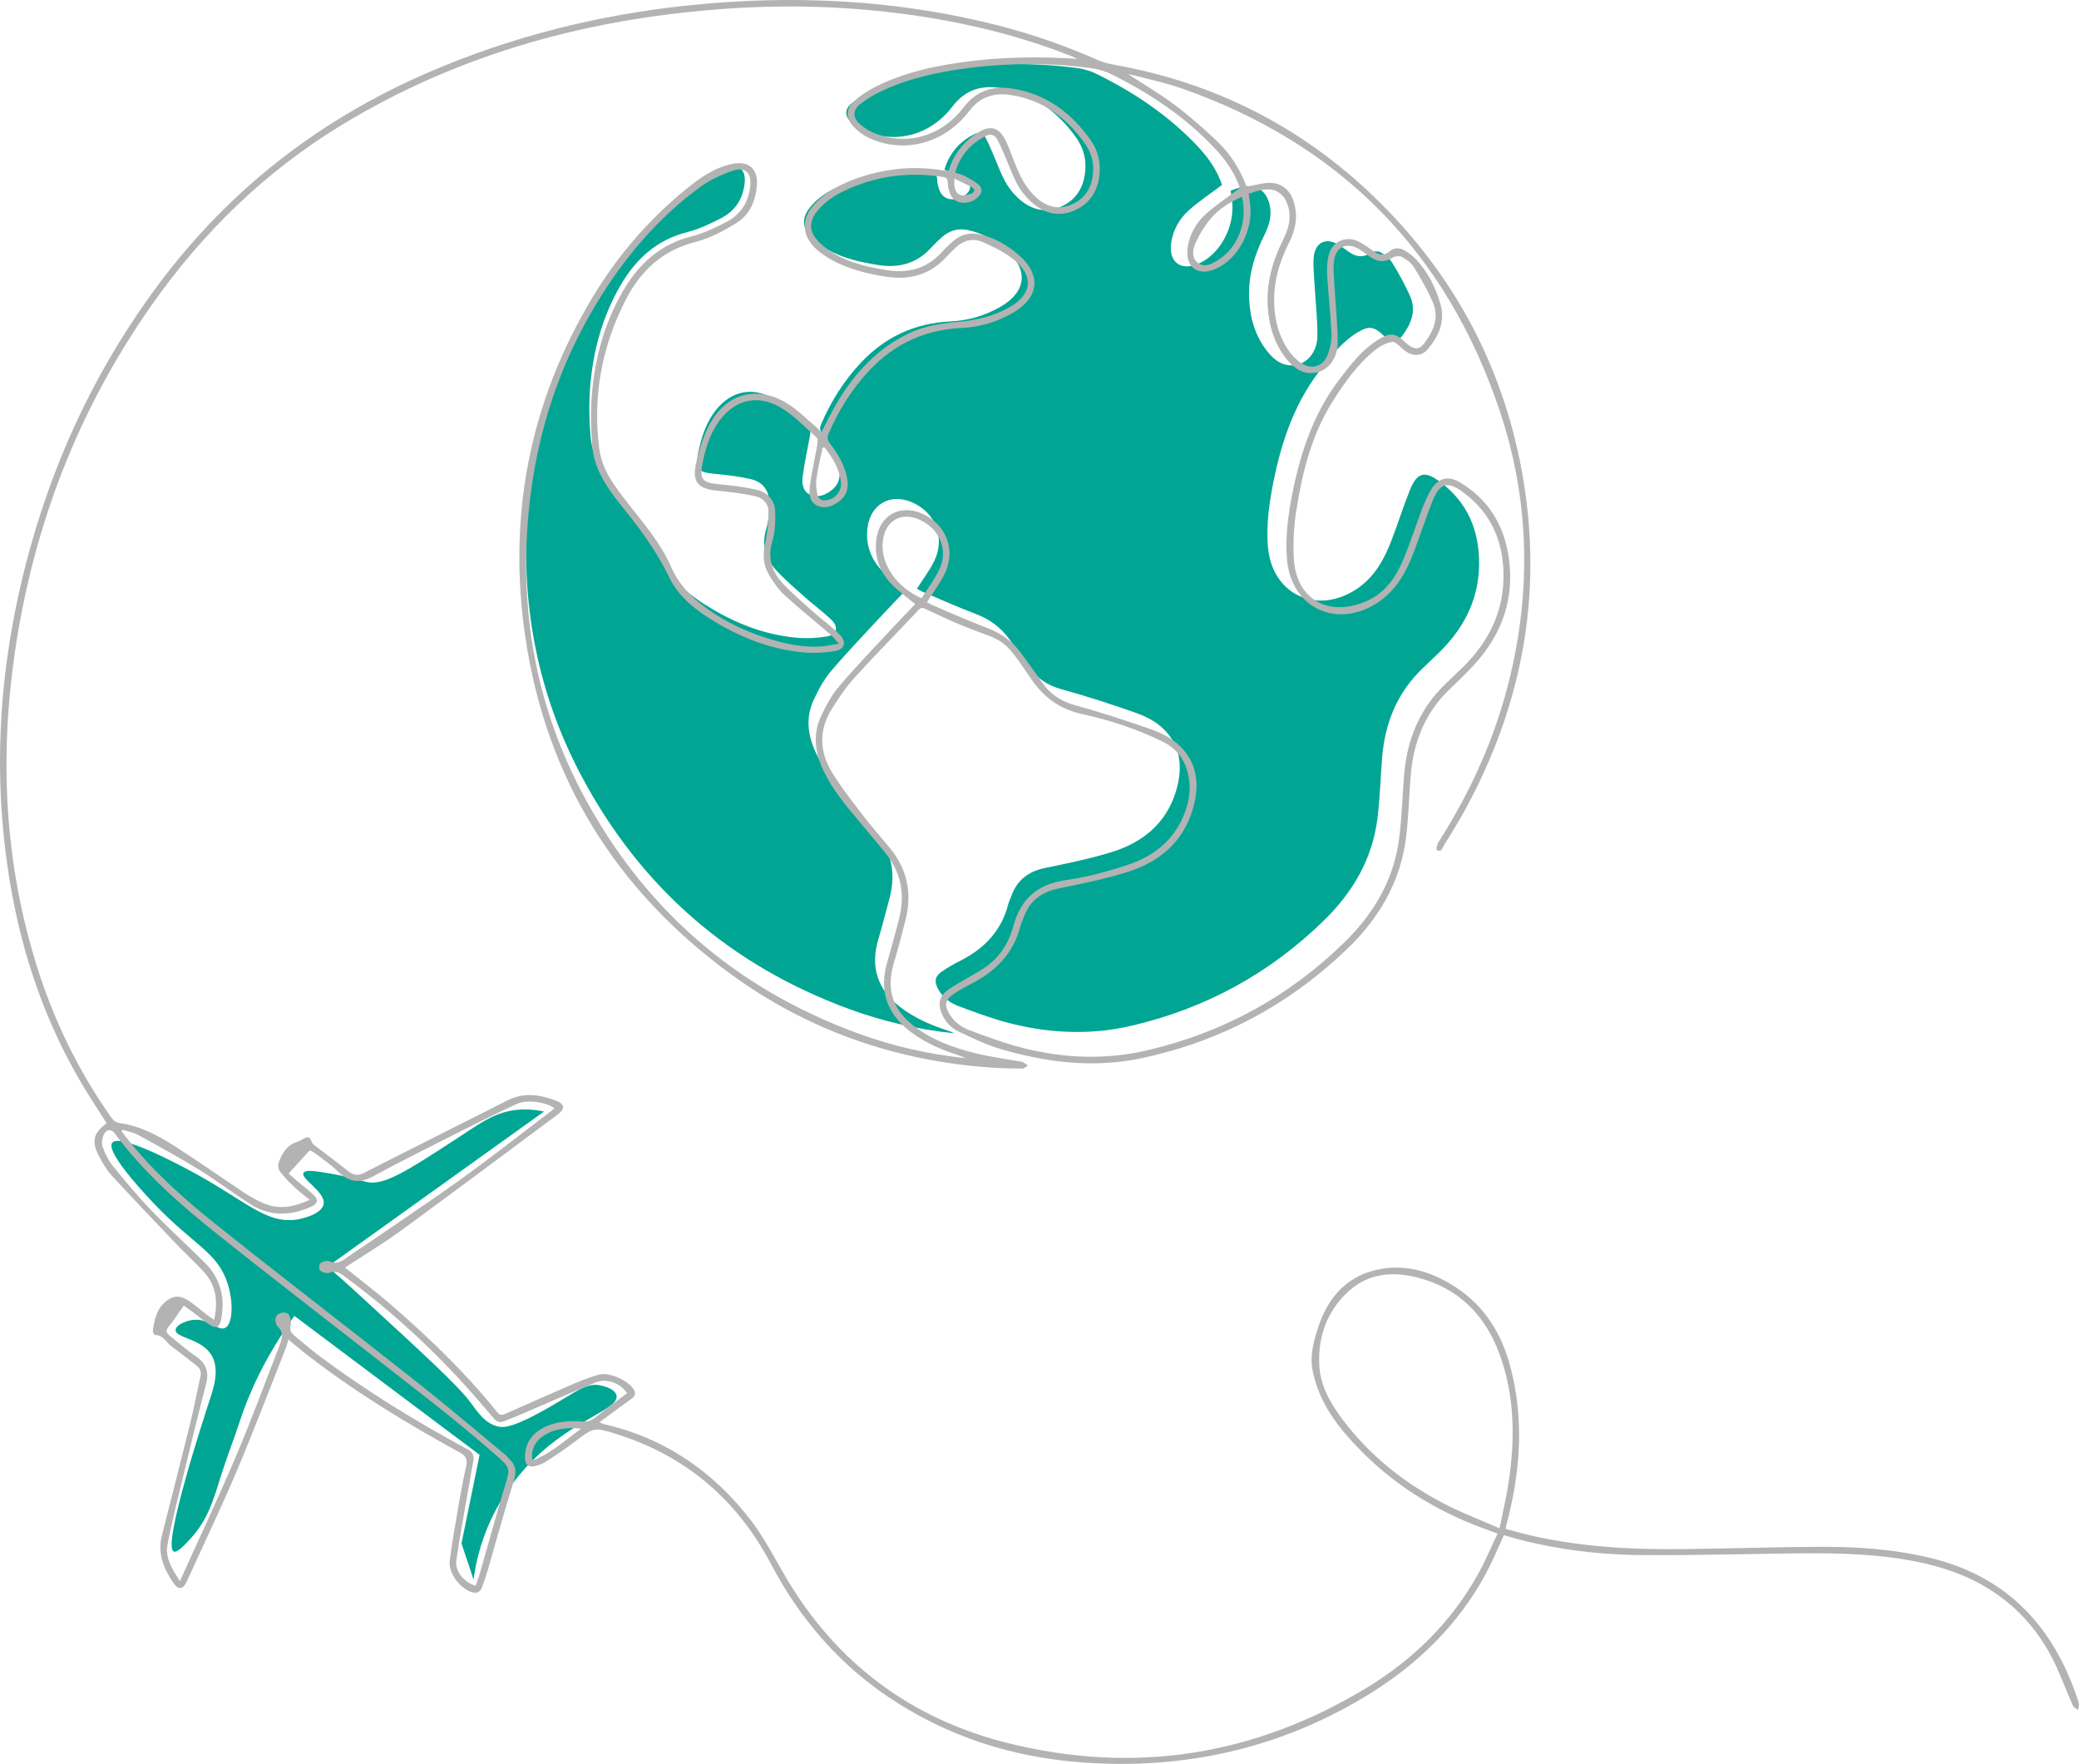 <svg xmlns="http://www.w3.org/2000/svg" id="Layer_2" data-name="Layer 2" width="1147.178" height="973.203" viewBox="0 0 1147.178 973.203"><defs><style>
      .cls-1 {
        fill: #b3b3b3;
      }

      .cls-1, .cls-2 {
        stroke-width: 0px;
      }

      .cls-2 {
        fill: #00a693;
      }
    </style></defs><g id="Layer_1-2" data-name="Layer 1"><g><path class="cls-2" d="m521.113,93.675c2.772-9.264,8.431-15.679,16.775-19.775,2.479-1.217,4.679-.321,5.936,2.048,1.521,2.868,2.784,5.878,4.081,8.86,2.134,4.908,3.921,9.993,6.401,14.717,1.706,3.249,4.002,6.353,6.62,8.927,6.837,6.722,14.991,9.67,24.246,5.705,9.19-3.937,13.328-11.646,13.741-21.379.26-6.119-1.533-11.875-5.054-16.798-10.359-14.484-23.808-24.566-41.775-27.419-10.6-1.683-19.429.945-26.444,10.116-12.107,15.827-30.815,20.845-48.16,13.723-2.747-1.128-5.412-2.814-7.632-4.786-3.881-3.448-3.865-7.502.202-10.713,3.349-2.644,7.106-4.901,10.959-6.755,14.65-7.051,30.356-10.423,46.348-12.542,22.414-2.97,44.869-3.025,67.279-.015,3.714.499,7.5,1.712,10.862,3.382,20.814,10.339,39.905,23.148,55.838,40.266,5.825,6.258,10.527,13.26,12.964,20.819-6.227,4.678-12.335,8.735-17.805,13.522-5.635,4.932-9.355,11.269-10.31,18.931-1.253,10.046,5.347,15.036,14.757,11.154,12.28-5.066,20.742-20.849,18.878-35.219-.209-1.61-.443-3.217-.728-5.276,4.631-1.673,9.336-3.385,14.138-1.754,2.246.763,4.582,2.939,5.684,5.087,3.587,6.992,2.322,14.053-1.07,20.806-5.689,11.325-9.237,23.166-8.56,35.962.573,10.834,3.582,20.911,10.65,29.38,3.891,4.662,8.738,7.84,15.215,6.696,6.638-1.172,11.762-7.535,11.785-16.218.026-9.871-1.108-19.742-1.669-29.617-.251-4.411-.748-8.864-.406-13.241.69-8.825,7.099-11.699,14.518-6.782,2.038,1.35,3.948,2.898,6.02,4.19,3.715,2.316,7.296,2.286,11.113-.226,1.313-.864,3.962-1.017,5.286-.255,2.453,1.412,4.96,3.383,6.412,5.754,3.624,5.917,7.049,12.02,9.853,18.359,3.621,8.185.587,15.497-4.445,22.117-2.657,3.495-5.171,3.659-8.683.977-.554-.423-1.08-.889-1.584-1.372-5.135-4.925-8.072-5.387-14.178-1.695-8.768,5.3-14.903,13.263-21.015,21.236-14.951,19.5-22.015,42.144-26.362,65.88-1.874,10.232-2.962,20.503-2.174,30.944,1.995,26.41,26.821,38.343,49.072,23.519,9.687-6.454,14.994-16.1,19.035-26.55,3.568-9.228,6.515-18.701,10.203-27.877,3.971-9.879,8.184-10.98,16.677-4.659,15.337,11.414,21.818,27.207,21.554,45.878-.283,20.057-9.18,36.247-23.555,49.744-2.463,2.313-4.858,4.698-7.315,7.017-14.294,13.494-21.113,30.404-22.65,49.697-.888,11.143-1.181,22.355-2.576,33.431-2.808,22.287-13.52,40.611-29.436,56.171-29.898,29.227-65.172,48.517-105.88,58.087-22.535,5.297-44.917,4.422-67.127-1.197-9.772-2.472-19.306-6.009-28.764-9.554-4.57-1.713-8.601-4.711-11.104-9.209-2.409-4.328-1.968-7.148,2.076-9.954,3.241-2.248,6.738-4.167,10.259-5.963,13.094-6.68,22.487-16.419,26.219-31.002.373-1.457,1.099-2.82,1.594-4.249,3.162-9.131,9.598-14.002,19.052-15.904,12.089-2.432,24.215-4.978,36.001-8.547,17.451-5.284,30.656-15.944,36.035-34.034,3.977-13.373,2.534-26.163-8.838-35.728-4.077-3.429-9.338-5.816-14.438-7.589-13.187-4.584-26.48-8.949-39.941-12.631-7.663-2.096-13.483-5.94-17.906-12.356-3.57-5.179-7.304-10.246-10.989-15.345-4.704-6.509-10.801-10.979-18.401-13.842-10.013-3.772-19.782-8.194-29.642-12.368-1.041-.441-1.991-1.096-2.86-1.582,3.233-5.087,6.772-9.758,9.361-14.906,6.566-13.056.943-27.389-12.542-32.949-11.88-4.898-22.591,1.539-24.113,14.363-1.18,9.94,2.261,18.141,9.299,24.881,3.514,3.366,7.496,6.244,11.671,9.675-3.871,4.038-7.925,8.149-11.847,12.383-9.814,10.595-19.852,21.004-29.213,31.988-4.012,4.708-7.055,10.431-9.676,16.093-4.571,9.876-3.112,19.781,1.466,29.36,4.828,10.101,11.956,18.58,19.104,27.049,4.585,5.432,9.081,10.938,13.63,16.4,8.97,10.772,11.3,22.968,7.748,36.389-2.025,7.654-4.028,15.317-6.264,22.91-4.409,14.975-.394,27.568,12.08,37.165,7.769,5.977,16.594,9.847,25.845,12.856,1.416.461,2.812.984,4.154,1.682-19.911-2.098-39.294-6.511-58.056-13.396-65.753-24.131-115.253-67.16-147.988-129.009-23.87-45.1-33.177-93.462-29.558-144.313,3.037-42.668,14.924-82.636,37.128-119.323,14.741-24.356,32.821-45.887,55.933-62.744,5.164-3.766,11.295-6.545,17.376-8.625,6.621-2.265,10.064,1.109,9.399,8.09-.838,8.791-5.195,15.519-12.956,19.52-5.97,3.077-12.191,6.08-18.655,7.707-17.054,4.291-28.616,15.03-37.085,29.716-10.02,17.374-15.059,36.347-16.6,56.18-.691,8.894-.491,17.944.257,26.843,1.148,13.665,9.243,24.225,17.466,34.39,9.193,11.365,17.595,23.094,23.991,36.353,5.396,11.185,15.278,18.334,25.708,24.521,14.507,8.605,30.065,14.387,46.949,15.854,5.276.459,10.732.11,15.979-.693,5.8-.888,7.067-5.053,2.833-9.174-4.494-4.374-9.63-8.078-14.322-12.26-5.471-4.876-11.079-9.659-16.052-15.016-5.959-6.419-8.33-13.866-5.622-22.881,1.471-4.897,1.658-10.34,1.533-15.515-.152-6.267-3.948-10.612-9.966-11.988-6.439-1.472-13.063-2.312-19.653-2.908-9.9-.896-11.343-2.584-9.29-12.315,1.499-7.107,3.574-13.988,7.613-20.142,8.427-12.841,21.307-16.616,34.481-8.735,7.072,4.231,12.942,10.506,19.162,16.075.723.647.462,2.716.23,4.052-1.309,7.532-3.073,15.002-4.014,22.576-.502,4.038.17,8.685,4.837,10.249,4.558,1.527,8.735-.576,12.134-3.652,3.557-3.219,3.94-7.513,3.032-11.952-1.413-6.901-4.992-12.771-9.186-18.266-1.381-1.809-1.525-3.207-.607-5.331,5.461-12.641,12.639-24.132,22.137-34.137,13.383-14.096,29.652-21.613,49.195-22.538,9.839-.466,19.306-3.236,27.922-8.27,13.947-8.148,15.26-20.267,3.167-30.85-6.278-5.494-13.402-9.658-21.751-11.361-5.338-1.088-9.926.457-13.93,3.903-2.114,1.82-4.128,3.783-6.002,5.85-7.921,8.741-17.792,11.4-29.171,9.616-9.949-1.56-19.747-3.764-28.541-8.832-3.558-2.051-6.977-4.766-9.616-7.891-4.013-4.752-3.685-9.772.159-14.711,5.429-6.976,13.033-10.805,21.008-13.92,15.11-5.903,30.716-7.29,46.727-4.823,2.051.316,2.7,1.054,2.733,3.091.029,1.819.476,3.701,1.096,5.426,1.162,3.234,3.58,5.302,7.045,5.393,3.634.095,6.924-1.208,9.14-4.262,1.46-2.012.943-4.253-.834-5.656-2.247-1.774-4.828-3.159-7.374-4.508-1.501-.795-3.212-1.195-5.101-1.87Z"></path><path class="cls-2" d="m261.313,871.556c1.06-8.114,3.463-19.834,9.442-32.769,2.806-6.07,9.706-19.562,23.086-32.95,23.223-23.237,48.025-28.209,46.34-35.92-.863-3.952-7.971-5.371-8.887-5.554-8.03-1.604-13.343,3.652-29.437,12.774-19.224,10.897-24.176,10.505-26.66,9.997-7.336-1.499-11.374-7.659-15.551-13.33-6.769-9.189-25.618-26.491-63.317-61.095-4.187-3.843-9.424-8.564-15.552-13.885,39.804-28.511,79.609-57.022,119.413-85.533-2.9-.65-7.372-1.386-12.774-1.111-13.959.71-22.33,7.561-37.213,17.218-25.542,16.573-38.313,24.859-47.765,22.772-3.552-.784-12.043-3.56-25.549-5.554-4.467-.659-8.614-1.105-9.442.555-1.659,3.329,12.356,10.447,11.108,17.218-1.09,5.915-13.21,8.21-13.885,8.331-17.929,3.223-29.089-10.529-60.54-27.215-7.271-3.857-38.202-20.268-42.211-14.996-4.09,5.379,21.158,31.605,23.883,34.435,21.793,22.637,34.612,26.129,39.99,43.877,3.163,10.441,2.572,21.925-1.666,23.883-3.922,1.812-8.798-5.535-17.773-4.443-4.265.519-9.342,2.929-9.442,5.554-.165,4.361,13.59,4.534,19.439,13.33,5.193,7.808,1.55,18.568-.555,24.993-2.762,8.427-26.341,80.377-19.995,83.867,1.891,1.04,6.477-3.977,9.442-7.22,9.675-10.584,12.704-21.814,16.662-34.435,3.224-10.279,7.183-20.315,10.553-30.548,4.663-14.159,13.161-34.159,29.992-57.763,34.065,25.549,68.13,51.098,102.196,76.647-3.332,16.292-6.665,32.584-9.997,48.876,2.222,6.665,4.443,13.33,6.665,19.995Z"></path><path class="cls-1" d="m829.827,847.032c-3.308,7.139-6.138,14.125-9.678,20.729-15.611,29.124-38.601,51.229-66.618,68.157-47.741,28.846-99.736,40.405-155.186,36.571-39.002-2.697-75.252-14.101-107.885-36.014-28.09-18.863-49.341-43.758-65.081-73.635-18.574-35.255-46.716-59.429-84.868-71.508-12.876-4.077-12.886-3.795-23.485,4.208-4.953,3.74-10.1,7.238-15.304,10.621-1.963,1.276-4.266,2.2-6.542,2.784-3.372.865-5.362-.741-5.469-4.214-.232-7.526,3.072-13.124,9.649-16.718,6.986-3.818,14.612-4.292,22.318-3.733,2.72.197,4.716-.507,6.819-2.195,5.762-4.625,11.724-9.001,17.604-13.475-4.217-5.647-11.284-8.343-17.565-5.796-13.387,5.43-26.572,11.358-39.853,17.05-3.402,1.458-6.856,2.796-10.287,4.187-2.677,1.086-4.482.382-6.422-1.965-24.321-29.421-51.619-55.729-82.475-78.279-2.413-1.763-4.654-2.848-7.859-1.565-1.36.544-3.723-.263-5.039-1.246-.667-.498-.572-3.535.152-4.045,1.334-.941,3.775-1.674,5.062-1.055,3.282,1.58,5.806.49,8.312-1.218,21.024-14.332,42.246-28.387,62.949-43.169,17.307-12.357,33.997-25.577,50.956-38.421.652-.494,1.26-1.047,1.913-1.593-4.252-3.342-15.039-5.006-20.511-2.506-10.424,4.761-20.688,9.882-30.92,15.048-16.318,8.237-32.712,16.345-48.761,25.083-7.886,4.293-13.765,2.771-19.767-3.166-3.712-3.672-8.156-6.609-12.32-9.813-.827-.636-1.876-.985-2.778-1.443-3.846,4.221-7.587,8.327-11.639,12.774,1.1.983,2.455,2.247,3.867,3.443,3.372,2.855,6.924,5.518,10.112,8.564,2.562,2.449,2.017,4.699-1.176,6.152-11.363,5.169-22.751,5.782-33.592-1.067-9.691-6.122-18.814-13.152-28.563-19.172-10.954-6.764-22.274-12.944-33.562-19.147-2.634-1.447-5.782-1.957-8.694-2.899-.194.263-.388.525-.582.788.965,1.26,1.918,2.53,2.898,3.779,14.196,18.093,31.261,33.327,49.103,47.559,36.809,29.361,74.197,57.996,111.145,87.186,16.402,12.958,32.317,26.531,48.434,39.848.914.755,1.621,1.756,2.48,2.585,3.443,3.324,4.006,6.797,2.498,11.613-5.209,16.633-9.779,33.466-14.651,50.205-.899,3.089-1.978,6.136-3.147,9.134-.987,2.531-2.899,3.231-5.52,2.398-6.505-2.067-12.976-10.502-12.137-17.281,1.348-10.889,3.355-21.701,5.219-32.522,1.135-6.59,2.387-13.167,3.848-19.691.821-3.665-.037-5.657-3.582-7.593-30.138-16.459-59.386-34.341-86.453-55.588-2.615-2.053-5.113-4.254-8.063-6.718-.608,1.997-1.001,3.707-1.64,5.32-8.932,22.532-17.513,45.214-26.97,67.525-8.668,20.451-18.294,40.497-27.49,60.725-1.985,4.366-4.485,4.84-7.244.857-5.449-7.866-8.985-16.344-6.474-26.246,5.225-20.606,10.524-41.193,15.617-61.831,2.116-8.574,3.716-17.274,5.693-25.885.629-2.74-.266-4.615-2.354-6.211-4.462-3.412-8.8-6.997-13.384-10.233-3.078-2.173-4.665-6.5-9.334-6.506-.436,0-1.331-1.564-1.231-2.296.877-6.447,2.204-12.694,8.031-16.857,3.954-2.824,7.604-2.744,12.772.952,3.205,2.292,6.201,4.873,9.322,7.286,1.103.853,2.296,1.589,3.713,2.561,2.16-9.825,1.218-18.642-5.309-26.042-4.573-5.185-9.813-9.774-14.594-14.784-12.285-12.87-24.58-25.734-36.637-38.817-2.793-3.031-4.92-6.782-6.876-10.455-4.421-8.302-3.272-12.92,4.116-18.371-4.464-7.048-9.103-13.994-13.365-21.164-20.332-34.207-33.073-71.198-39.745-110.312-10.8-63.32-6.005-125.762,11.308-187.384,14.695-52.303,37.924-100.466,70.482-144.068,39.333-52.675,89.523-91.414,149.829-117.291,45.61-19.571,93.191-31.415,142.488-36.539,57.321-5.959,114.114-3.313,170.151,10.866,19.266,4.875,37.945,11.431,56.151,19.437,4.283,1.883,9.164,2.499,13.826,3.414,54.937,10.784,102.268,35.979,141.862,75.454,42.525,42.396,68.858,93.415,78.728,152.609,10.65,63.87-.821,124.126-31.504,180.894-3.86,7.142-8.206,14.024-12.418,20.971-.839,1.383-1.495,3.845-3.822,2.385-.46-.289.047-3.028.795-4.199,17.761-27.813,31.235-57.502,39.159-89.59,12.343-49.981,11.085-99.786-5.234-148.501-29.472-87.978-88.363-147.602-176.184-178.183-8.099-2.82-16.573-4.565-24.879-6.789-1.024-.274-2.081-.421-3.898-.781,9.02,5.892,17.691,10.939,25.652,16.929,8.092,6.089,15.736,12.842,23.114,19.796,7.462,7.033,12.958,15.585,16.494,25.335,3.548-.697,6.891-1.545,10.286-1.982,7.688-.99,13.254,2.67,15.666,10.046,2.662,8.144,1.056,15.765-2.686,23.192-5.353,10.621-8.536,21.801-8.021,33.807.386,8.998,2.65,17.53,7.743,25.022,1.899,2.793,4.429,5.423,7.233,7.28,5.657,3.746,11.918,1.865,14.434-4.466,1.457-3.668,2.355-7.891,2.187-11.809-.463-10.853-1.776-21.668-2.41-32.517-.22-3.755.02-7.718,1.009-11.323,1.936-7.058,9.381-10.309,16.029-7.181,3.101,1.459,5.879,3.633,8.731,5.589,2.971,2.038,5.727,2.596,8.748-.06,2.566-2.255,5.677-1.93,8.398-.37,2.244,1.287,4.365,2.972,6.142,4.857,6.52,6.918,10.702,15.184,13.38,24.254,2.884,9.763-.68,17.887-6.755,25.153-3.641,4.354-8.604,4.283-13.377.51-2.093-1.654-4.531-4.662-6.423-4.387-3.421.498-6.961,2.497-9.727,4.755-9.649,7.876-16.727,17.956-23.3,28.433-11.429,18.217-16.448,38.61-19.789,59.44-1.408,8.779-1.886,17.87-1.437,26.751,1.113,22.037,18.265,32.434,38.932,24.159,10.352-4.145,16.681-12.354,20.889-22.092,4.161-9.629,7.295-19.697,11.064-29.503,1.449-3.771,3.047-7.577,5.209-10.963,3.871-6.066,9.264-7.208,15.465-3.546,14.943,8.823,23.618,22.182,26.624,38.994,4.278,23.922-2.807,44.641-19.204,62.293-4.227,4.55-8.755,8.825-13.228,13.14-13.411,12.935-19.75,29.049-21.243,47.3-.935,11.43-1.143,22.941-2.576,34.303-3.106,24.622-14.988,44.737-32.777,61.742-31.988,30.579-69.452,50.636-112.768,59.921-26.479,5.676-52.353,2.532-77.879-4.892-8.177-2.378-15.984-6.199-23.713-9.878-4.241-2.018-7.375-5.625-9.211-10.152-1.968-4.853-1.179-8.914,2.952-12.188,2.509-1.988,5.39-3.517,8.149-5.178,4.194-2.524,8.557-4.789,12.614-7.513,7.73-5.189,12.732-12.478,15.485-21.338.177-.569.319-1.15.475-1.726,4.008-14.827,13.185-23.089,28.844-25.293,11.637-1.639,23.204-4.756,34.377-8.487,16.28-5.436,28.097-16.037,32.798-33.239,1.671-6.117,1.711-12.279-.048-18.408-2.126-7.405-6.539-12.82-13.542-16.263-14.247-7.005-29.278-11.913-44.667-15.288-12.571-2.758-21.261-9.43-28.332-19.912-15.778-23.389-14.66-19.699-36.067-28.23-7.314-2.915-14.419-6.36-21.578-9.651-1.492-.686-2.513-1.285-4.006.301-11.713,12.445-23.74,24.601-35.234,37.243-4.787,5.265-8.838,11.291-12.646,17.335-7.169,11.377-7.05,23.333-.237,34.646,5.091,8.452,11.274,16.272,17.276,24.141,4.707,6.171,9.898,11.972,14.845,17.961,9.787,11.85,12.459,25.269,8.647,40.04-2.029,7.861-4.035,15.735-6.386,23.502-4.262,14.076-.936,25.307,10.619,34.409,10.272,8.092,22.293,12.448,34.775,15.476,8.105,1.966,16.421,3.067,24.643,4.551.352.064.779-.021,1.056.15.995.617,1.94,1.314,2.904,1.98-1.01.587-2.02,1.68-3.029,1.679-5.616-.007-11.243-.103-16.845-.487-52.92-3.632-101.31-20.401-144.164-51.674-63.301-46.194-101.815-108.171-113.286-185.809-9.82-66.459,2.122-129.245,36.845-187.17,13.752-22.94,30.963-43.061,51.747-59.982,7.708-6.276,15.786-12.099,25.874-14.056,8.824-1.711,13.954,2.822,13.294,11.803-.648,8.817-4.055,16.562-11.701,21.147-6.897,4.136-14.276,8.179-21.982,10.11-18.158,4.551-30.343,15.779-38.57,31.746-13.324,25.859-18.434,53.369-14.735,82.311,1.519,11.888,8.715,21.075,15.778,30.114,8.758,11.209,18.132,21.979,23.889,35.188,3.181,7.297,7.986,13.274,13.976,18.378,11.838,10.086,25.48,16.812,40.256,21.342,9.185,2.816,18.554,4.708,28.227,4.194,3.008-.16,5.985-.886,10.134-1.534-2.159-2.364-3.345-3.959-4.816-5.223-8.425-7.24-17.111-14.191-25.294-21.691-3.37-3.088-6.031-7.105-8.439-11.05-3.17-5.193-3.582-10.868-2.272-16.938,1.222-5.663,1.924-11.52,2.059-17.31.116-4.976-3.114-8.375-7.924-9.331-6.423-1.277-12.942-2.253-19.467-2.792-11.89-.982-15.296-4.853-12.404-16.468,1.8-7.228,4.019-14.642,7.653-21.066,9.423-16.654,26.395-20.742,42.624-10.559,5.705,3.579,10.554,8.528,15.758,12.894.972.815,1.772,1.834,2.782,2.897,3.065-5.783,5.73-11.369,8.887-16.661,9.612-16.116,21.958-29.468,39.135-37.805,8.998-4.367,18.639-5.713,28.457-6.571,9.228-.806,18.144-3.012,26.38-7.434,13.831-7.426,14.905-18.175,2.349-27.622-4.798-3.611-10.38-6.322-15.893-8.802-5.671-2.551-11.001-1.098-15.468,3.256-1.455,1.418-2.96,2.796-4.304,4.315-9.061,10.241-20.465,13.486-33.697,11.456-9.97-1.53-19.726-3.853-28.723-8.528-3.467-1.802-6.856-3.99-9.768-6.579-8.33-7.408-8.611-17.132-.874-25.181,7.327-7.622,16.629-11.998,26.509-15.116,14.47-4.566,29.259-5.71,44.281-3.238.917.151,1.858.152,2.965.236,2.465-8.311,7.272-14.808,14.196-19.774,8.678-6.223,13.972-4.859,18.168,4.907,2.545,5.924,4.531,12.108,7.372,17.877,1.868,3.792,4.406,7.454,7.363,10.467,5.64,5.747,12.538,8.537,20.52,5.209,8.164-3.405,11.764-10.153,12.172-18.69.259-5.416-1.341-10.521-4.424-14.887-10.195-14.439-23.493-24.398-41.389-26.99-9.085-1.316-16.622,1.034-22.624,8.936-13.75,18.103-36.641,23.867-55.818,14.505-3.13-1.528-6.09-3.854-8.433-6.44-3.733-4.121-3.731-9.473.358-13.194,3.737-3.4,8.128-6.318,12.672-8.553,17.393-8.556,36.16-12.153,55.242-14.27,18.464-2.048,36.969-2.093,55.675-.866-1.209-.557-2.395-1.174-3.631-1.661-28.613-11.266-58.275-18.424-88.686-22.663-32.797-4.571-65.74-5.702-98.752-3.535-76.517,5.022-148.865,24.222-214.875,64.34-42.101,25.587-76.669,59.254-104.904,99.458-40.725,57.989-65.463,122.386-75.546,192.375-8.359,58.025-5.442,115.405,12.078,171.662,9.413,30.227,23.053,58.408,41.386,84.28,1.279,1.806,2.62,2.636,4.866,2.953,11.147,1.574,20.878,6.833,30.143,12.762,12.98,8.306,25.576,17.211,38.421,25.733,3.171,2.104,6.564,3.946,10.034,5.51,8.605,3.88,16.987,2.387,25.923-1.705-3.076-2.527-5.927-4.613-8.469-7.024-2.821-2.676-5.54-5.51-7.929-8.568-.874-1.118-1.305-3.286-.857-4.608,1.802-5.315,4.513-10.038,10.434-11.842.897-.273,1.734-.774,2.562-1.237,3.504-1.962,3.964-1.809,5.638,1.868.178.392.497.766.841,1.03,6.251,4.786,12.604,9.442,18.738,14.374,2.824,2.27,5.361,2.985,8.76,1.245,16.477-8.435,33.024-16.732,49.551-25.07,10.026-5.059,20.063-10.095,30.088-15.157,8.838-4.463,17.693-3.079,26.396.219,5.126,1.943,5.284,4.548.894,7.806-28.887,21.436-57.67,43.015-86.725,64.221-9.91,7.233-20.505,13.526-30.499,20.061,8.276,6.666,17.028,13.294,25.309,20.467,21.075,18.257,41.168,37.526,58.653,59.335,1.54,1.921,2.834,1.685,4.581.914,12.568-5.547,25.106-11.166,37.726-16.593,4.488-1.93,9.11-3.625,13.796-4.997,5.567-1.63,16.54,3.281,19.383,8.336,1.243,2.211.437,3.7-1.539,5.105-5.729,4.076-11.349,8.305-17.435,12.786,1.081.507,1.624.887,2.222,1.024,33.834,7.731,60.764,26.227,81.583,53.538,6.978,9.153,12.338,19.57,18.148,29.578,28.214,48.594,69.908,79.746,124.094,93.092,69.566,17.134,135.522,6.632,196.873-30.469,25.982-15.712,47.23-36.524,62.054-63.326,3.851-6.963,6.93-14.353,10.557-21.954-2.505-.935-4.347-1.648-6.206-2.313-30.796-11.025-57.233-28.465-78.438-53.516-8.455-9.988-14.798-21.196-17.43-34.121-1.535-7.541.33-15.024,2.523-22.185,5.061-16.526,14.843-29.157,32.337-33.298,16.146-3.822,31.119.846,44.6,9.805,15.505,10.305,24.722,25.179,29.521,43.028,7.964,29.615,5.708,58.94-2.155,88.148-.119.442-.192.896-.379,1.786,3.174.876,6.22,1.784,9.3,2.557,29.458,7.398,59.487,9.023,89.685,8.644,24.386-.306,48.767-1.118,73.153-1.264,20.816-.125,41.544,1.186,61.916,6.048,40.487,9.663,66.226,35.271,80.11,73.78.81,2.247,1.719,4.48,2.248,6.796.238,1.041-.349,2.271-.561,3.415-.95-.8-2.326-1.408-2.782-2.429-4.187-9.362-7.519-19.175-12.417-28.137-15.244-27.894-39.501-43.683-70.119-50.489-22.582-5.02-45.501-5.613-68.479-5.377-28.927.296-57.857,1.21-86.779.957-25.761-.225-51.246-3.513-76.16-10.963ZM527.022,95.168c1.938.692,3.692,1.102,5.232,1.918,2.611,1.383,5.258,2.804,7.562,4.624,1.823,1.439,2.353,3.737.856,5.801-2.273,3.133-5.648,4.469-9.374,4.371-3.553-.093-6.033-2.214-7.225-5.531-.636-1.77-1.094-3.7-1.124-5.565-.033-2.09-.699-2.846-2.803-3.171-16.421-2.53-32.426-1.107-47.923,4.946-8.18,3.195-15.978,7.122-21.546,14.277-3.942,5.065-4.279,10.214-.163,15.087,2.707,3.205,6.213,5.99,9.863,8.093,9.02,5.198,19.069,7.458,29.272,9.058,11.67,1.83,21.794-.897,29.918-9.862,1.921-2.12,3.987-4.134,6.155-6,4.107-3.534,8.813-5.119,14.287-4.003,8.563,1.746,15.869,6.017,22.308,11.651,12.403,10.854,11.056,23.283-3.248,31.64-8.836,5.162-18.545,8.004-28.636,8.481-20.044.949-36.729,8.658-50.455,23.115-9.742,10.261-17.103,22.047-22.704,35.011-.941,2.178-.794,3.612.623,5.468,4.301,5.636,7.972,11.656,9.421,18.733.932,4.552.539,8.956-3.109,12.258-3.486,3.155-7.77,5.312-12.445,3.746-4.786-1.604-5.475-6.37-4.961-10.511.965-7.768,2.774-15.429,4.117-23.154.238-1.37.506-3.492-.235-4.156-6.379-5.711-12.399-12.147-19.652-16.486-13.511-8.083-26.721-4.211-35.364,8.958-4.142,6.312-6.271,13.369-7.808,20.658-2.106,9.98-.625,11.711,9.528,12.631,6.759.612,13.552,1.473,20.156,2.983,6.173,1.411,10.066,5.868,10.221,12.295.129,5.308-.064,10.89-1.572,15.912-2.777,9.245-.345,16.884,5.766,23.466,5.101,5.494,10.852,10.4,16.463,15.4,4.812,4.288,10.08,8.088,14.689,12.574,4.343,4.227,3.043,8.498-2.905,9.409-5.381.824-10.977,1.181-16.388.711-17.316-1.505-33.273-7.434-48.151-16.26-10.697-6.345-20.833-13.677-26.367-25.148-6.56-13.598-15.177-25.627-24.605-37.283-8.433-10.426-16.735-21.256-17.913-35.271-.767-9.127-.972-18.408-.263-27.53,1.58-20.341,6.748-39.799,17.025-57.618,8.687-15.062,20.544-26.076,38.035-30.477,6.63-1.668,13.01-4.748,19.133-7.904,7.96-4.103,12.428-11.003,13.288-20.019.683-7.16-2.848-10.62-9.639-8.297-6.236,2.133-12.525,4.983-17.821,8.845-23.704,17.289-42.247,39.371-57.365,64.35-22.773,37.626-34.964,78.618-38.078,122.379-3.712,52.153,5.834,101.754,30.315,148.008,33.573,63.432,84.34,107.563,151.777,132.312,19.243,7.062,39.122,11.587,59.543,13.739-1.376-.716-2.808-1.252-4.26-1.725-9.488-3.086-18.539-7.055-26.506-13.185-12.793-9.843-16.911-22.758-12.39-38.116,2.293-7.788,4.347-15.647,6.424-23.497,3.643-13.765,1.253-26.273-7.946-37.321-4.665-5.602-9.277-11.249-13.979-16.82-7.331-8.686-14.642-17.382-19.593-27.741-4.696-9.825-6.192-19.983-1.504-30.112,2.688-5.807,5.809-11.677,9.924-16.505,9.601-11.265,19.896-21.941,29.961-32.807,4.022-4.342,8.18-8.558,12.15-12.7-4.282-3.519-8.366-6.471-11.97-9.923-7.218-6.913-10.747-15.324-9.537-25.518,1.561-13.153,12.546-19.755,24.731-14.731,13.83,5.702,19.597,20.402,12.863,33.793-2.655,5.28-6.285,10.07-9.6,15.288.891.499,1.866,1.171,2.933,1.623,10.113,4.281,20.132,8.816,30.401,12.684,7.795,2.936,14.048,7.521,18.872,14.197,3.779,5.23,7.608,10.426,11.27,15.738,4.536,6.58,10.505,10.523,18.364,12.672,13.806,3.776,27.439,8.252,40.964,12.954,5.23,1.818,10.627,4.267,14.808,7.783,11.663,9.81,13.143,22.927,9.064,36.643-5.517,18.553-19.059,29.486-36.958,34.905-12.087,3.66-24.524,6.271-36.923,8.765-9.696,1.951-16.297,6.947-19.54,16.312-.508,1.466-1.253,2.864-1.635,4.358-3.828,14.956-13.461,24.945-26.891,31.796-3.611,1.842-7.198,3.81-10.521,6.115-4.148,2.878-4.6,5.77-2.129,10.209,2.567,4.613,6.701,7.688,11.388,9.445,9.7,3.636,19.477,7.263,29.5,9.799,22.779,5.763,45.734,6.661,68.846,1.228,41.75-9.815,77.927-29.599,108.591-59.574,16.324-15.958,27.311-34.752,30.19-57.609,1.431-11.36,1.732-22.859,2.642-34.287,1.576-19.787,8.57-37.129,23.23-50.969,2.52-2.379,4.976-4.825,7.502-7.197,14.742-13.843,23.867-30.447,24.158-51.018.271-19.149-6.376-35.346-22.106-47.053-8.71-6.482-13.031-5.353-17.104,4.778-3.783,9.412-6.806,19.126-10.465,28.591-4.144,10.718-9.587,20.611-19.522,27.23-22.821,15.203-48.282,2.964-50.328-24.122-.809-10.708.307-21.242,2.229-31.736,4.458-24.343,11.703-47.567,27.037-67.567,6.269-8.177,12.561-16.343,21.553-21.78,6.263-3.786,9.275-3.313,14.541,1.739.516.495,1.056.973,1.624,1.407,3.602,2.75,6.181,2.582,8.905-1.002,5.161-6.789,8.273-14.288,4.559-22.683-2.876-6.501-6.388-12.761-10.106-18.829-1.489-2.431-4.06-4.453-6.576-5.901-1.358-.782-4.075-.624-5.422.262-3.915,2.575-7.587,2.607-11.397.231-2.125-1.325-4.084-2.912-6.174-4.297-7.609-5.042-14.182-2.095-14.889,6.956-.351,4.489.16,9.056.417,13.58.576,10.128,1.739,20.252,1.712,30.376-.024,8.905-5.279,15.431-12.087,16.633-6.642,1.173-11.613-2.087-15.604-6.868-7.25-8.685-10.335-19.02-10.923-30.132-.694-13.124,2.945-25.268,8.779-36.883,3.479-6.926,4.777-14.168,1.097-21.339-1.13-2.203-3.526-4.435-5.83-5.217-4.925-1.673-9.75.083-14.5,1.799.292,2.111.532,3.759.747,5.411,1.911,14.738-6.767,30.926-19.361,36.121-9.651,3.982-16.42-1.136-15.135-11.439.98-7.859,4.795-14.358,10.574-19.416,5.61-4.91,11.874-9.071,18.261-13.868-2.5-7.753-7.322-14.933-13.296-21.352-16.34-17.556-35.92-30.694-57.267-41.297-3.448-1.713-7.331-2.957-11.14-3.468-22.985-3.087-46.014-3.031-69.002.016-16.401,2.173-32.51,5.632-47.535,12.863-3.951,1.902-7.804,4.216-11.239,6.928-4.171,3.293-4.188,7.451-.207,10.987,2.277,2.022,5.01,3.752,7.827,4.909,17.789,7.304,36.976,2.158,49.393-14.075,7.195-9.406,16.25-12.101,27.121-10.375,18.427,2.926,32.221,13.266,42.844,28.121,3.611,5.05,5.45,10.952,5.184,17.228-.424,9.982-4.668,17.888-14.093,21.926-9.492,4.067-17.855,1.043-24.866-5.851-2.685-2.64-5.04-5.823-6.79-9.156-2.544-4.844-4.377-10.059-6.565-15.093-1.33-3.059-2.625-6.145-4.185-9.087-1.289-2.43-3.545-3.349-6.088-2.101-8.557,4.201-14.362,10.78-17.204,20.281Zm300.414,748.072c1.867-9.317,3.806-17.305,5.028-25.402,3.594-23.811,3.381-47.545-4.921-70.414-7.938-21.867-22.814-36.987-46.016-42.71-14.331-3.535-27.65-1.854-38.625,8.888-11.069,10.835-15.691,24.434-14.93,39.662.575,11.505,6.279,21.218,13.037,30.168,15.256,20.204,34.72,35.454,57.15,46.88,9.113,4.642,18.725,8.308,29.276,12.928Zm-565.028,31.726c.802-2.295,1.729-4.584,2.406-6.945,4.545-15.842,8.866-31.751,13.608-47.534,3.074-10.23,3.566-10.413-4.666-17.564-11.182-9.715-22.549-19.243-34.198-28.39-39.952-31.372-80.281-62.267-120.023-93.902-20.667-16.451-40.497-33.973-56.337-55.44-1.642-2.225-4.233-2.288-5.712.385-1.081,1.953-1.609,4.956-.914,6.988,1.291,3.778,3.166,7.585,5.667,10.675,6.758,8.351,13.649,16.644,21.089,24.381,9.438,9.815,19.516,19.013,29.231,28.566,8.996,8.845,11.943,19.548,9.447,31.857-.879,4.335-2.705,5.278-6.468,2.784-3.079-2.041-5.898-4.472-8.858-6.696-1.847-1.387-3.742-2.711-5.265-3.81-2.951,4.177-5.355,8.026-8.23,11.483-1.713,2.059-1.724,3.415.25,4.99,4.762,3.797,9.303,7.923,14.344,11.304,5.858,3.93,7.744,8.653,5.936,15.542-4.274,16.286-8.212,32.66-12.167,49.028-3.196,13.227-6.624,26.42-9.156,39.778-1.371,7.234,2.745,13.332,6.88,19.97,10.759-23.886,21.503-46.696,31.338-69.892,8.48-19.999,15.936-40.433,23.816-60.685,1.332-3.424,2.235-6.814-1.132-9.809-.716-.637-1.022-1.89-1.228-2.917-.522-2.6.836-4.121,3.23-4.738,2.487-.64,4.301.262,4.872,2.846.304,1.373.559,2.935.204,4.239-.688,2.525.327,4.051,2.15,5.517,4.654,3.744,9.094,7.77,13.884,11.326,25.766,19.133,53.011,35.942,81.265,51.12,2.867,1.541,4.095,3.37,3.526,6.519-1.126,6.228-2.228,12.461-3.3,18.698-2.085,12.12-4.39,24.209-6.103,36.381-.821,5.837,4.229,12.009,10.616,13.944Zm246.094-544.902c3.297-5.265,7.263-10.393,9.93-16.125,4.705-10.115.401-21.2-9.51-26.464-11.098-5.895-20.883-.558-21.89,11.939-.958,11.901,7.702,24.641,21.47,30.651Zm176.807-221.508c-6.789,3.009-12.794,6.741-17.33,12.158-3.305,3.947-6.11,8.505-8.209,13.206-1.607,3.598-2.577,8.352,1.357,11.198,3.857,2.789,7.816.35,11.263-1.837,10.783-6.842,16.127-21.016,12.918-34.726Zm-230.248,138.371c-.388.002-.777.005-1.165.007-1.164,5.75-2.584,11.464-3.385,17.264-.413,2.987.013,6.178.606,9.168.218,1.101,1.963,2.622,3.093,2.695,5.613.363,10.325-4.341,9.817-9.872-.686-7.474-4.609-13.508-8.966-19.262Zm-134.41,541.36c-15.184-2.112-29.256,5.29-26.81,17.55,10.1-3.873,17.789-11.08,26.81-17.55ZM526.633,98.59c-.206,4.061-.031,7.448,3.086,8.914,1.653.778,4.317-.048,6.328-.73,1.997-.676,2.058-2.395.216-3.435-2.949-1.663-6.072-3.018-9.63-4.75Z"></path></g></g></svg>